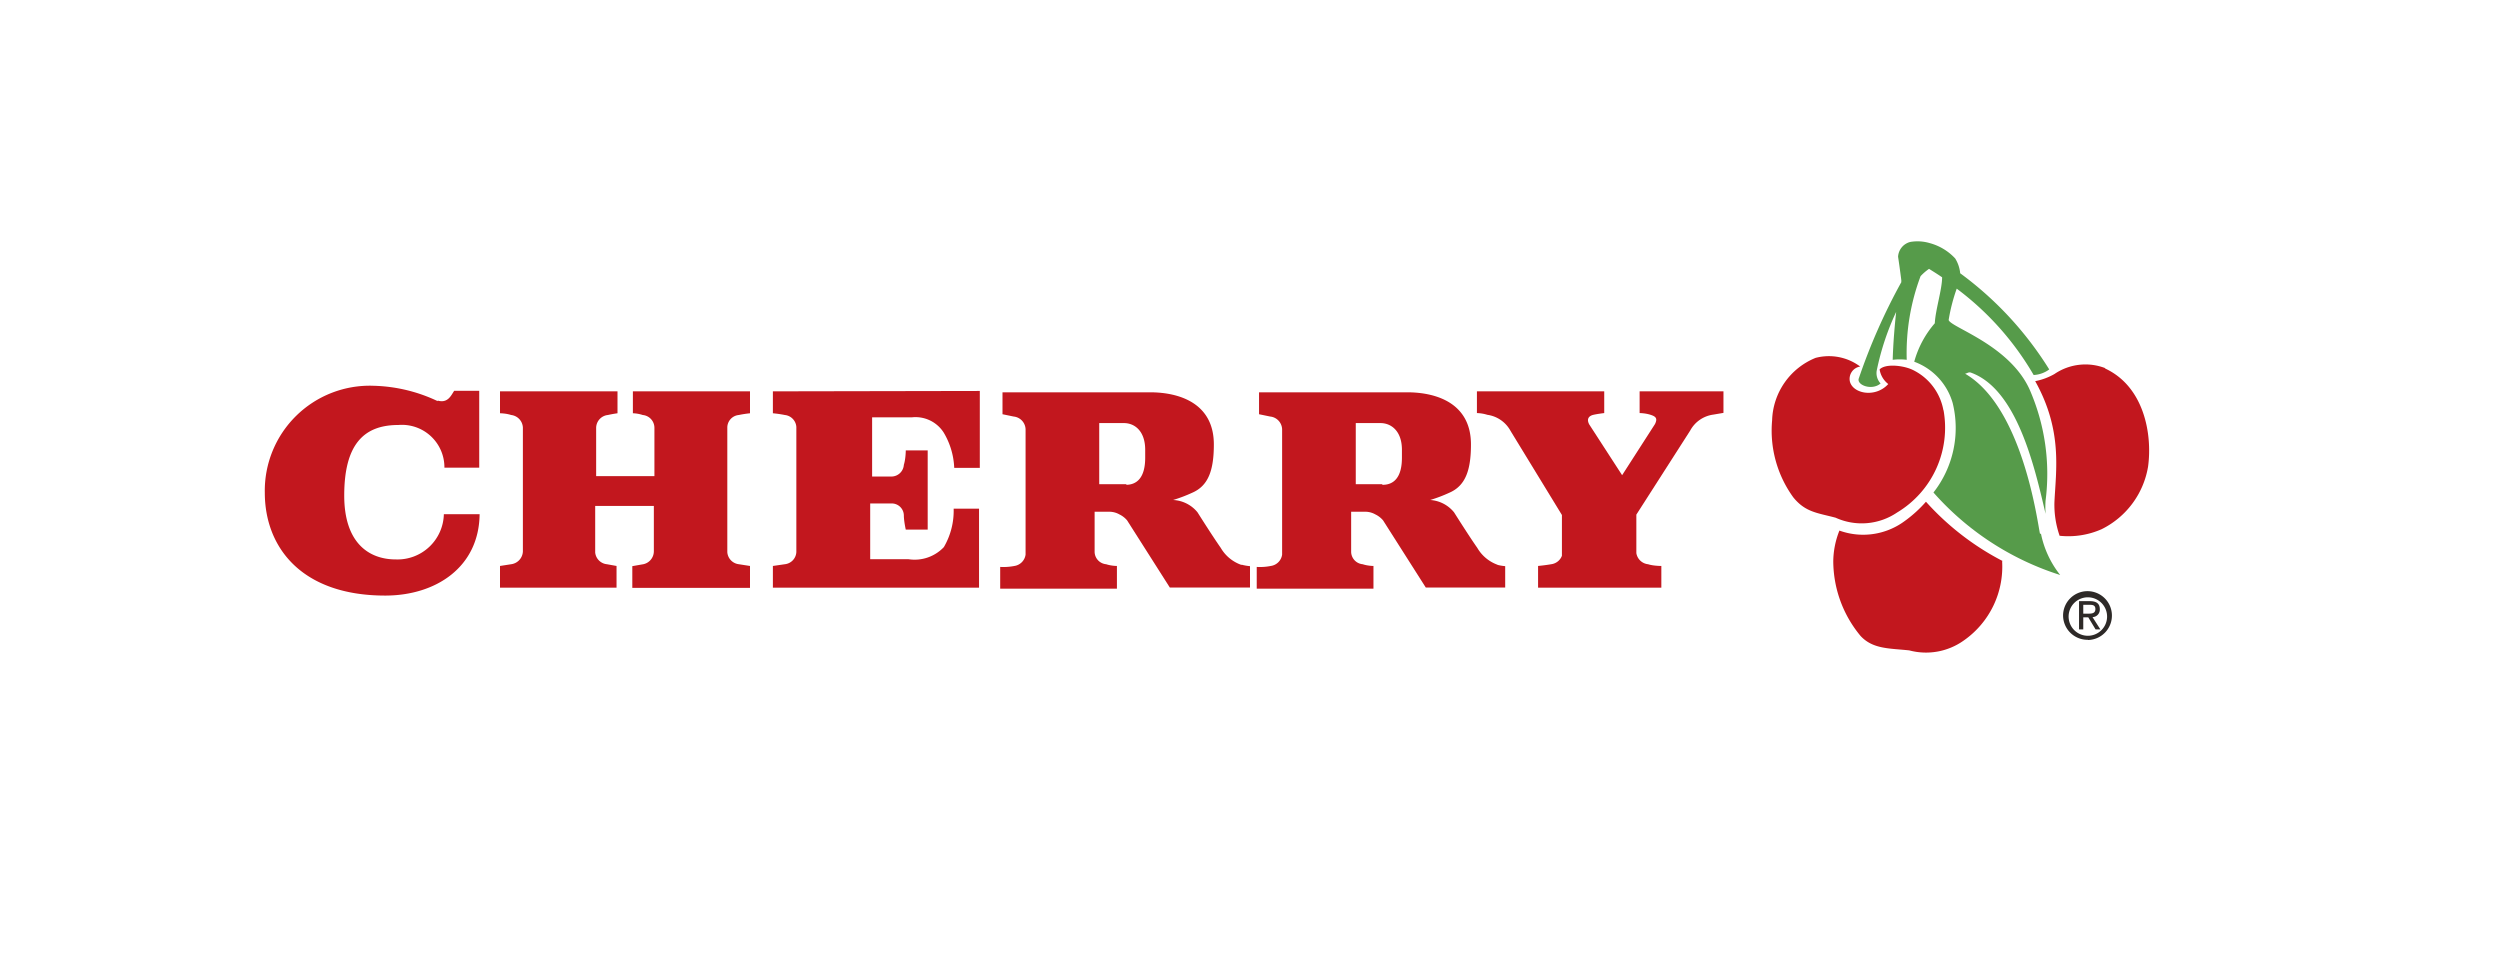<svg id="Layer_2" data-name="Layer 2" xmlns="http://www.w3.org/2000/svg" viewBox="0 0 130 50"><defs><style>.cls-1{fill:#2d2927;}.cls-1,.cls-4{fill-rule:evenodd;}.cls-2,.cls-4{fill:#c2171e;}.cls-3{fill:#569b4a;}</style></defs><title>todos</title><path class="cls-1" d="M108.57,33.28A1.27,1.27,0,1,0,107.28,32a1.27,1.27,0,0,0,1.29,1.27m-1-1.27a1,1,0,1,1,1,1.06,1,1,0,0,1-1-1.06m.76.1h.26l.38.63h.25l-.41-.64a.39.39,0,0,0,.38-.41c0-.29-.17-.42-.52-.42h-.56v1.47h.22Zm0-.19v-.46h.3c.16,0,.33,0,.33.22s-.17.24-.36.24Z"/><path class="cls-2" d="M104.15,29.18a14,14,0,0,1-4-3.09,6.62,6.62,0,0,1-1.1,1,3.63,3.63,0,0,1-3.4.5,4.43,4.43,0,0,0-.32,1.6,6.11,6.11,0,0,0,1.42,3.88c.64.69,1.5.64,2.53.75a3.38,3.38,0,0,0,2.83-.51,4.68,4.68,0,0,0,2-4.13"/><path class="cls-3" d="M106.08,27.76c-.13-.58-.89-6.59-3.9-8.33.09,0,.17-.09.29-.06,2.42.85,3.34,4.95,3.9,7.35a5.3,5.3,0,0,1,0-.69,10.93,10.93,0,0,0-.85-5.82c-1.07-2.29-4.09-3.19-4.19-3.57a9.15,9.15,0,0,1,.42-1.63,15,15,0,0,1,4,4.49,1.48,1.48,0,0,0,.81-.29,17.91,17.91,0,0,0-4.63-5,1.78,1.78,0,0,0-.26-.77,2.8,2.8,0,0,0-1.33-.8h0a2.23,2.23,0,0,0-1-.06.84.84,0,0,0-.64.77c.1.66.17,1.24.17,1.24a.28.28,0,0,0,0,.08,31,31,0,0,0-2.21,5c-.14.35.68.66,1.13.27a.79.79,0,0,1-.19-.72,13.58,13.58,0,0,1,1-3c-.07.67-.15,1.52-.18,2.49a3,3,0,0,1,.73,0,11.38,11.38,0,0,1,.72-4.35,2.73,2.73,0,0,1,.44-.38c.22.14.45.28.68.44,0,.62-.35,1.71-.38,2.39a5.1,5.1,0,0,0-1.07,2,3.24,3.24,0,0,1,2,2.15,5.44,5.44,0,0,1-1,4.65,14.71,14.71,0,0,0,6.59,4.29,5.07,5.07,0,0,1-1-2.15"/><path class="cls-2" d="M101.06,21.35a2.9,2.9,0,0,0-1.65-2.14c-.51-.22-1.38-.3-1.67,0a1.19,1.19,0,0,0,.45.76c-.67.74-1.86.5-2-.15a.65.65,0,0,1,.54-.76,2.72,2.72,0,0,0-2.32-.45,3.62,3.62,0,0,0-2.26,3.25,5.91,5.91,0,0,0,1.1,4c.63.78,1.26.81,2.2,1.06a3.28,3.28,0,0,0,3.2-.27,5.14,5.14,0,0,0,2.41-5.34"/><path class="cls-2" d="M109.49,19.15a2.86,2.86,0,0,0-2.66.3,3.26,3.26,0,0,1-1,.37c1.43,2.56,1.08,4.61,1,6.3a4.92,4.92,0,0,0,.27,1.74,4.28,4.28,0,0,0,2.18-.34,4.44,4.44,0,0,0,2.42-3.26c.23-1.69-.21-4.18-2.26-5.11"/><path class="cls-2" d="M38.42,21.58c.28-.06.58-.09.58-.09V20.35H32.91v1.14s.24,0,.51.09a.67.67,0,0,1,.61.66v2.52H31V22.24a.68.68,0,0,1,.61-.66c.27-.06.5-.09.5-.09V20.35H26v1.14s.3,0,.58.09a.69.69,0,0,1,.61.65v6.45a.7.7,0,0,1-.61.66l-.58.09v1.13h6.06V29.43l-.5-.09a.68.68,0,0,1-.61-.61V26.31H34v2.34a.69.69,0,0,1-.61.7l-.51.09v1.13H39V29.43l-.58-.09a.68.68,0,0,1-.6-.63v-6.5a.66.66,0,0,1,.6-.63"/><path class="cls-2" d="M85.26,20.35v1.13s.29,0,.57.09.37.19.23.48l-1.71,2.66-1.71-2.64c-.16-.3,0-.45.22-.5s.56-.09.56-.09V20.35H76.8v1.13s.26,0,.54.09a1.63,1.63,0,0,1,1.21.84l2.67,4.37V28.9a.69.69,0,0,1-.56.44c-.27.05-.68.09-.68.09v1.13h6.41V29.43s-.42,0-.69-.09a.69.69,0,0,1-.61-.58v-2l2.8-4.37a1.61,1.61,0,0,1,1.2-.83l.53-.09V20.35"/><path class="cls-2" d="M40.19,20.35v1.14a6,6,0,0,1,.62.09.67.67,0,0,1,.6.62v6.51a.67.67,0,0,1-.6.63l-.62.09v1.13H50.91V26.45H49.59a3.74,3.74,0,0,1-.51,2,2.09,2.09,0,0,1-1.83.63h-2v-2.9h1.1a.63.63,0,0,1,.65.61c0,.31.1.75.1.75h1.14V23.42H47.1s0,.43-.1.75a.65.65,0,0,1-.65.61h-1V21.7h2.08a1.74,1.74,0,0,1,1.64.79,3.88,3.88,0,0,1,.55,1.84h1.33v-4"/><path class="cls-2" d="M22.76,20.86a8.21,8.21,0,0,0-3.34-.8,5.46,5.46,0,0,0-5.65,5.56c0,2.83,1.9,5.35,6.26,5.35,2.64,0,4.88-1.48,4.91-4.23H23.08a2.41,2.41,0,0,1-2.5,2.35c-1.41,0-2.68-.87-2.68-3.32,0-2.64,1-3.67,2.81-3.67a2.21,2.21,0,0,1,2.4,2.22h1.81v-4h-1.3c-.15.21-.32.67-.86.51"/><path class="cls-4" d="M64.54,29.37a2,2,0,0,1-1.06-.88c-.43-.61-1.21-1.85-1.21-1.85A1.74,1.74,0,0,0,61,26a7.76,7.76,0,0,0,1-.38c.83-.36,1.12-1.16,1.12-2.51,0-2.14-1.79-2.71-3.32-2.71H52.13v1.14l.58.12a.69.69,0,0,1,.62.66v6.52a.69.69,0,0,1-.58.59,3,3,0,0,1-.74.05v1.13h6.07V29.43s-.29,0-.56-.09a.66.66,0,0,1-.6-.63v-2.1h.77a1.07,1.07,0,0,1,.52.14,1.2,1.2,0,0,1,.4.31l2.22,3.49H65V29.44a2.35,2.35,0,0,1-.41-.07m-6-4.19H57.16V22h1.28c.58,0,1.1.43,1.11,1.36v.44c0,1.05-.44,1.41-1,1.41"/><path class="cls-4" d="M77.88,29.37a2,2,0,0,1-1.06-.88c-.43-.61-1.21-1.85-1.21-1.85A1.74,1.74,0,0,0,74.37,26a7.76,7.76,0,0,0,1-.38c.83-.36,1.12-1.16,1.12-2.51,0-2.14-1.79-2.71-3.32-2.71H65.47v1.14l.58.12a.69.69,0,0,1,.62.66v6.52a.69.69,0,0,1-.59.59,2.86,2.86,0,0,1-.73.05v1.13h6.07V29.43s-.29,0-.56-.09a.66.66,0,0,1-.6-.63v-2.1H71a1.07,1.07,0,0,1,.52.14,1.2,1.2,0,0,1,.4.31l2.22,3.49h4.13V29.44a2.35,2.35,0,0,1-.41-.07m-6-4.19H70.5V22h1.28c.58,0,1.11.43,1.12,1.36v.44c0,1.05-.44,1.41-1,1.41"/></svg>